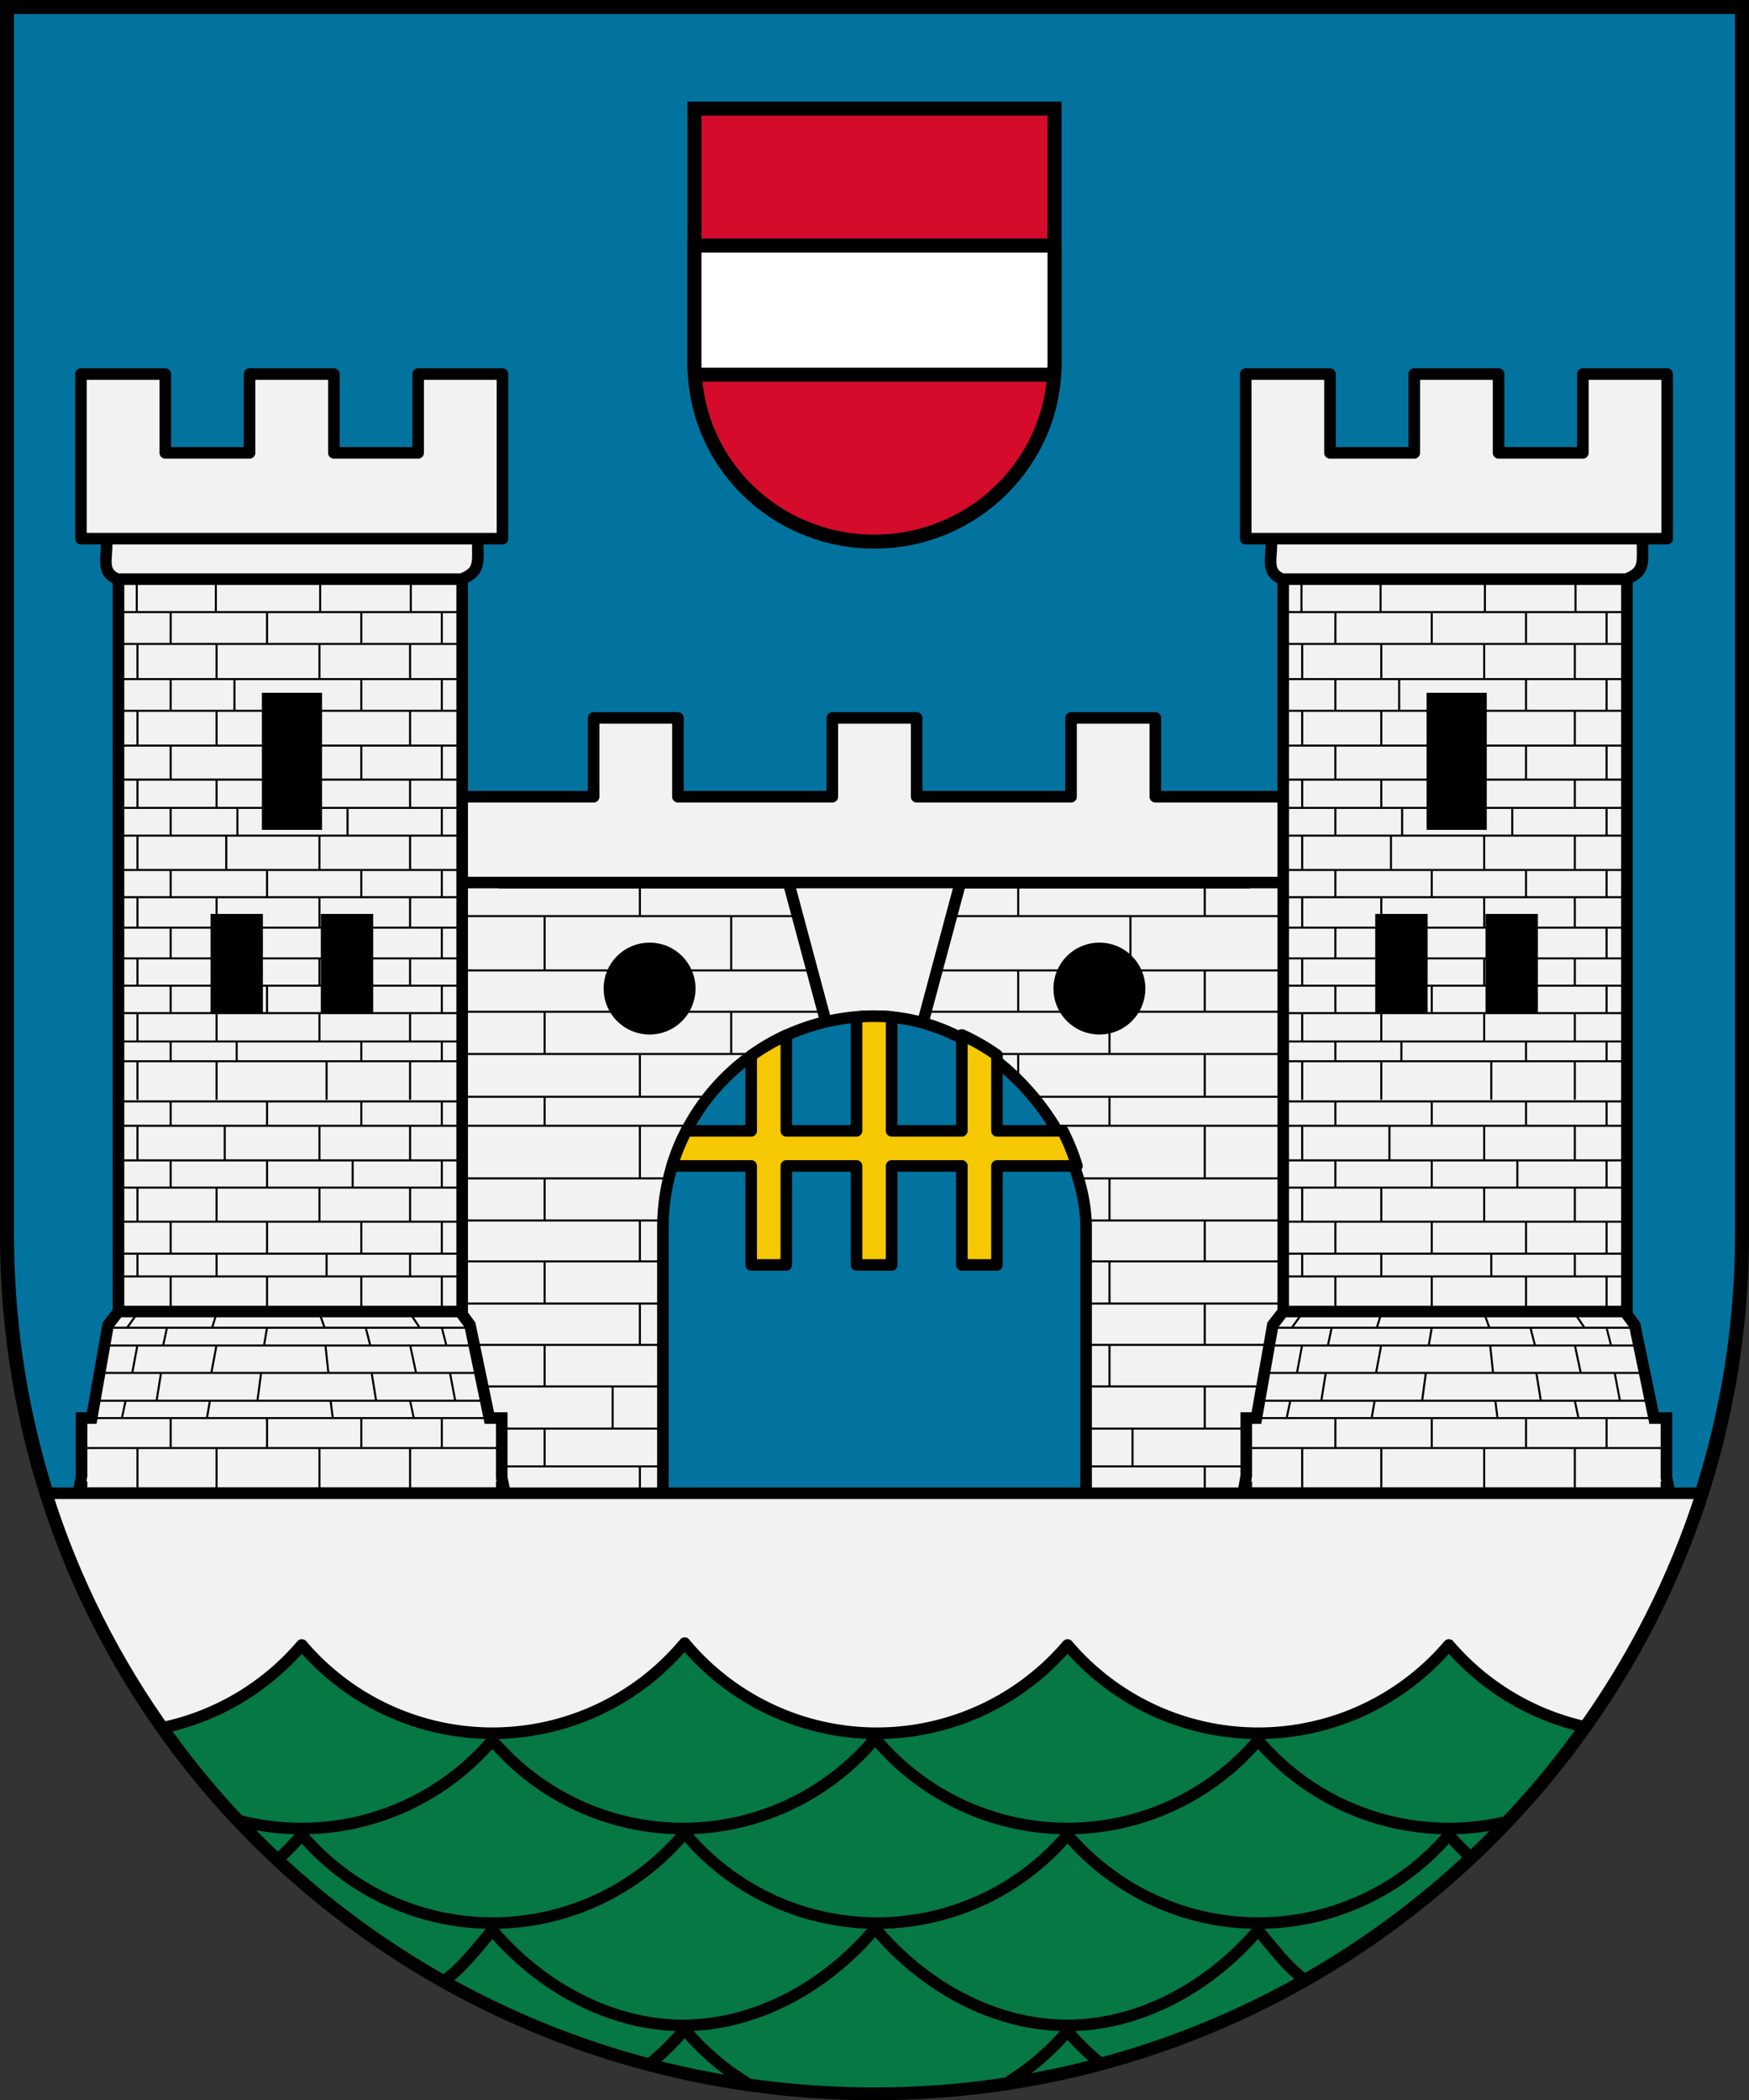 <?xml version="1.0" encoding="UTF-8"?>
<svg version="1.1" viewBox="0 0 498.88 598.91" xmlns="http://www.w3.org/2000/svg"><rect x="0" y="0" width="498.88" height="598.91" fill="#333333" stroke="none"/><defs><style type="text/css"/><style type="text/css">.str3 {stroke:#1F1A17;stroke-width:0.071}
    .str2 {stroke:#1F1A17;stroke-width:0.188}
    .str4 {stroke:#0093DD;stroke-width:0.188}
    .str1 {stroke:#1F1A17;stroke-width:0.188}
    .str0 {stroke:#1F1A17;stroke-width:0.189}
    .fil1 {fill:none}
    .fil0 {fill:white}
    .fil2 {fill:#1F1A17;fill-rule:nonzero}
    .fil4 {fill:#28166F;fill-rule:nonzero}
    .fil3 {fill:#DA251D;fill-rule:nonzero}</style><style type="text/css">.str2 {stroke:#1F1A17;stroke-width:0.076}
    .str0 {stroke:#0A0B0C;stroke-width:0.706}
    .str1 {stroke:#1F1A17;stroke-width:0.706}
    .fil3 {fill:none}
    .fil4 {fill:#0093DD}
    .fil0 {fill:#0A0B0C}
    .fil1 {fill:#DA251D}
    .fil2 {fill:white}</style><style type="text/css">.fil3 {fill:#00923F}
    .fil4 {fill:#0093DD}
    .fil0 {fill:#0A0B0C}
    .fil1 {fill:#8F5444}
    .fil2 {fill:#F8C300}</style></defs><g><path d="m2 2v349.88c0 137.58 111.58 245.03 247.44 245.03s247.44-109.4 247.44-245.03v-349.88z" fill="#02739f"/><rect x="96.116" y="238.29" width="306.64" height="210.14" rx="0" ry="0" fill="#f2f2f2" stroke="#000" stroke-linecap="round" stroke-linejoin="round" stroke-width="3.299"/><path d="m285.58 407.39h69.672m-69.672-12.026h74.84m-75.438 30.415h70.269m-69.971-7.611h69.971m-69.971-34.651h76.487m-79.476-11.785h83.071m-94.426-12.026h94.426m-223.09-106.66h214.32m-224.43 8.199h234.1m-234.1 15.494h234.1m-234.1 11.785h233.42m-233.42 12.035h233.2m-233.2 12.199h233.2m-233.2 8.283h233.2m-233.2 14.997h233.2m-233.2 12.004h233.2m-233.2 11.667h98.131m-98.131 12.026h88.868m-85.497 11.785h82.21m-79.513 11.847h79.214m-73.821 12.026h73.522m-73.522 10.778h74.12m-74.12 7.611h73.821m-62.099-137.26v12.035m0 11.931v8.453m0 15.095v12.004m0 11.667v12.026m0 11.785v11.847m0 12.026v10.778m0-156.93v15.494m53.216 11.785v12.035m0 11.931v8.453m0 15.095v12.004m0 11.667v12.026m0 11.785v11.847m0 12.026v10.778m0-156.93v15.494m-31.421 0v11.785m5.379 12.035v12.039m0 8.449v14.99m0 12.004v11.667m0 12.026v11.785m-7.769 11.847v12.026m7.769 10.778v7.611m0-172.74v8.199m53.216 15.494v11.785m0 12.035v12.039m0 8.449v14.99m0 12.004v8.145m0-103.14v8.199m80.733 27.279v12.035m0 11.931v8.453m0 15.095v12.004m0 11.667v12.026m0 11.785v11.847m6.574 12.026v10.778m-0.598-156.93v15.494m-59.193 11.785v12.035m0 11.931v8.453m0 15.095v12.004m0-86.797v15.494m80.39 0v11.785m0 12.035v12.039m0 8.449v14.99m0 12.004v11.667m0 12.026v11.785m0 11.847v12.026m0 10.778v7.611m0-172.74v8.199m-53.216 15.494v11.785m0 12.035v12.039m0 8.449v14.99m0 12.004v11.667m0 12.026v11.785m0 11.847v12.026m0 10.778v7.611m0-172.74v8.199" fill="#fff" fill-rule="evenodd" stroke="#000" stroke-width=".589"/></g><g stroke="#000"><path d="m275.96 244.16-12.684 47.336h-27.676l-12.684-47.336z" fill="#f2f2f2" stroke-width="3.299"/><path d="m101.24 204.73v46.943h296.4v-46.943h-24.045v22.473h-44.045v-22.473h-24.045v22.473h-44.043v-22.473h-24.045v22.473h-44.045v-22.473h-24.045v22.473h-44.043v-22.473z" fill="#f2f2f2" stroke-linecap="round" stroke-linejoin="round" stroke-width="3.299"/><g stroke-width="4"><path d="m2 2v349.88c0 137.58 111.58 245.03 247.44 245.03s247.44-109.4 247.44-245.03v-349.88z" fill="none"/><path d="m198.08 30.977v72.618c0 28.554 23.158 50.857 51.357 50.857 28.198 0 51.357-22.707 51.357-50.857v-72.618z" fill="#d50b2b"/><path d="m198.08 70.006v33.588c0 1.099 0.048 2.186 0.115 3.266h102.48c0.069-1.081 0.117-2.167 0.117-3.266v-33.588z" fill="#fff" stroke-linecap="round" stroke-linejoin="round"/></g></g><g transform="translate(-720.88 10.058)"><g stroke="#000"><path d="m1086.9 153.03v210.92l-2.965 3.821-4.678 26.555h-2.895v16.464l-0.567 3.226h0.567v1.751h119.85v-1.751h0.567l-0.567-2.723v-16.967h-3.532l-5.524-26.555-2.223-2.998v-211.75z" fill="#f2f2f2" stroke-width="3.299"/><path d="m1083.4 143.25h105.99c-0.164 6.79 1.179 9.564-4.649 11.852h-98.147c-5.199-2.207-2.505-6.448-3.196-11.852z" fill="#f2f2f2" stroke-width="3.299"/><path d="m1087.4 304.03h97.121m-97.532 6.956h97.942m-97.942 9.859h97.737m-97.737 7.761h97.737m-97.737 9.729h97.532m-97.532 9.117h98.148m-97.737 6.485h97.532m-97.532 10.508h97.532m-100.91 4.122h103.23m-104.29 5.075h105.56m-107.02 7.816h108.5m-109.78 7.937h111.68m-115.67 4.947h120.12m-119.3 8.528h119.5m-119.3 12.357h119.09m-104.03-50.781-2.958 4.122m2.958 4.898-1.479 7.928m-1.902 8.001-1.056 4.947m4.437 8.528v12.357m0-67.774v6.485m0-25.331v9.729m0-27.349v9.859m22.563 43.6-1.268 4.122m1.268 4.898-1.479 7.928m-0.422 8.001-0.845 4.947m2.747 8.528v12.357m0-67.774v6.485m0-25.331v9.729m2.323-27.349v9.859m-15.418 33.092v10.508m-1.056 4.122-1.056 4.97m-0.634 7.925-1.268 7.933m4.015 4.947v8.528m0-64.534v9.117m0-26.607v7.761m0-24.576v6.956m27.491 42.951v10.508m0 4.122-0.845 4.97m-0.845 7.925-1.056 7.933m2.747 4.947v8.528m0-64.534v9.117m0-26.607v7.761m0-24.576v6.956m40.8 53.459 2.747 4.122m-2.747 4.898 1.69 7.928m-1.69 8.001 1.056 4.947m-1.056 8.528v12.357m0-67.774v6.485m0-25.331v9.729m0-27.349v9.859m-25.848 43.6 1.479 4.122m0.211 4.898 0.845 7.928m0.634 8.001 0.634 4.947m-3.803 8.528v12.357m2.033-67.774v6.485m-2.033-25.331v9.729m0-27.349v9.859m34.906 33.092v10.508m0 4.122 1.268 4.97m1.056 7.925 1.496 7.933m-3.82 4.947v8.528m0-64.534v9.117m0-26.607v7.761m0-24.576v6.956m-22.974 42.951v10.508m1.268 4.122 1.268 4.97m0.423 7.925 1.268 7.933m-4.226 4.947v8.528m0-64.534v9.117m-2.468-26.607v7.761m2.468-24.576v6.956m-69.168-24.063h97.737m-98.272-131.9h99.099m-99.099 9.473h98.677m-98.233 9.075h97.905m-97.814 10.029h97.532m-97.532 9.04h97.737m-97.737 9.919h97.532m-97.532 9.701h97.737m-97.737 8.057h97.942m-97.737 7.919h97.942m-98.148 9.787h98.148m-98.558 7.767h98.558m-98.148 8.685h97.737m-97.943 8.77h98.353m-98.353 7.787h98.353m-98.353 7.822h98.148m-92.823-124.01v9.585m0.205 9.14v10.029m0 9.04v9.919m0 9.701v8.057m0 7.919v9.787m0 7.767v8.685m0 8.77v7.787m0 7.822v8.072m0 5.477v11.15m22.358-148.71v9.585m0.205 9.14v10.029m0 9.04v9.919m0 9.701v8.057m2.759 7.919v9.787m-2.759 7.767v8.685m0 8.77v7.787m0 7.822v8.072m0 5.477v11.15m-13.084-139.05-0.011 9.071m0 10.029v9.04m0 9.919v9.701m0 8.057v7.919m0 9.787v7.767m0 8.685v8.77m0 7.787v7.822m0 8.072v5.477m27.491-127.9v9.071m-9.297 10.029v9.04m9.297 9.919v9.701m-8.452 8.057v7.919m8.452 9.787v7.767m-7.935 8.685v8.77m7.935 7.787v7.822m-8.663 8.072v5.477m49.669-137.56v9.585m-0.205 9.14v10.029m0 9.04v9.919m0 9.701v8.057m0 7.919v9.787m0 7.767v8.685m0 8.77v7.787m0 7.822v8.072m0 5.477v11.15m-25.643-148.71v9.585m-0.205 9.14v10.029m0 9.04v9.919m0 9.701v8.057m0 7.919v9.787m0 7.767v8.685m0 8.77v7.787m0 7.822v8.072m2.033 5.477v11.15m32.873-139.05v9.071m0 10.029v9.04m0 9.919v9.701m0 8.057v7.919m0 9.787v7.767m0 8.685v8.77m0 7.787v7.822m0 8.072v5.477m-22.974-127.9v9.071m0 10.029v9.04m0 9.919v9.701m-3.92 8.057v7.919m3.92 9.787v7.767m0 8.685v8.77m0 7.787v7.822m0 8.072v5.477m-68.963 0.181h97.532" fill="#fff" fill-rule="evenodd" stroke-width=".589"/></g><rect x="1127.8" y="187.5" width="17.161" height="39.089"/><g transform="translate(750.51 -5.085)"><rect x="394.1" y="255.65" width="14.936" height="28.284"/><rect x="362.64" y="255.65" width="14.936" height="28.284"/></g><path d="m1076.2 96.609v46.943h120.22v-46.943h-24.045v22.473h-24.045v-22.473h-24.045v22.473h-24.043v-22.473z" fill="#f2f2f2" stroke="#000" stroke-linecap="round" stroke-linejoin="round" stroke-width="3.299"/></g><g transform="translate(-1053.1 10.058)"><g stroke="#000"><path d="m1086.9 153.03v210.92l-2.965 3.821-4.678 26.555h-2.895v16.464l-0.567 3.226h0.567v1.751h119.85v-1.751h0.567l-0.567-2.723v-16.967h-3.532l-5.524-26.555-2.223-2.998v-211.75z" fill="#f2f2f2" stroke-width="3.299"/><path d="m1083.4 143.25h105.99c-0.164 6.79 1.179 9.564-4.649 11.852h-98.147c-5.199-2.207-2.505-6.448-3.196-11.852z" fill="#f2f2f2" stroke-width="3.299"/><path d="m1087.4 304.03h97.121m-97.532 6.956h97.942m-97.942 9.859h97.737m-97.737 7.761h97.737m-97.737 9.729h97.532m-97.532 9.117h98.148m-97.737 6.485h97.532m-97.532 10.508h97.532m-100.91 4.122h103.23m-104.29 5.075h105.56m-107.02 7.816h108.5m-109.78 7.937h111.68m-115.67 4.947h120.12m-119.3 8.528h119.5m-119.3 12.357h119.09m-104.03-50.781-2.958 4.122m2.958 4.898-1.479 7.928m-1.902 8.001-1.056 4.947m4.437 8.528v12.357m0-67.774v6.485m0-25.331v9.729m0-27.349v9.859m22.563 43.6-1.268 4.122m1.268 4.898-1.479 7.928m-0.422 8.001-0.845 4.947m2.747 8.528v12.357m0-67.774v6.485m0-25.331v9.729m2.323-27.349v9.859m-15.418 33.092v10.508m-1.056 4.122-1.056 4.97m-0.634 7.925-1.268 7.933m4.015 4.947v8.528m0-64.534v9.117m0-26.607v7.761m0-24.576v6.956m27.491 42.951v10.508m0 4.122-0.845 4.97m-0.845 7.925-1.056 7.933m2.747 4.947v8.528m0-64.534v9.117m0-26.607v7.761m0-24.576v6.956m40.8 53.459 2.747 4.122m-2.747 4.898 1.69 7.928m-1.69 8.001 1.056 4.947m-1.056 8.528v12.357m0-67.774v6.485m0-25.331v9.729m0-27.349v9.859m-25.848 43.6 1.479 4.122m0.211 4.898 0.845 7.928m0.634 8.001 0.634 4.947m-3.803 8.528v12.357m2.033-67.774v6.485m-2.033-25.331v9.729m0-27.349v9.859m34.906 33.092v10.508m0 4.122 1.268 4.97m1.056 7.925 1.496 7.933m-3.82 4.947v8.528m0-64.534v9.117m0-26.607v7.761m0-24.576v6.956m-22.974 42.951v10.508m1.268 4.122 1.268 4.97m0.423 7.925 1.268 7.933m-4.226 4.947v8.528m0-64.534v9.117m-2.468-26.607v7.761m2.468-24.576v6.956m-69.168-24.063h97.737m-98.272-131.9h99.099m-99.099 9.473h98.677m-98.233 9.075h97.905m-97.814 10.029h97.532m-97.532 9.04h97.737m-97.737 9.919h97.532m-97.532 9.701h97.737m-97.737 8.057h97.942m-97.737 7.919h97.942m-98.148 9.787h98.148m-98.558 7.767h98.558m-98.148 8.685h97.737m-97.943 8.77h98.353m-98.353 7.787h98.353m-98.353 7.822h98.148m-92.823-124.01v9.585m0.205 9.14v10.029m0 9.04v9.919m0 9.701v8.057m0 7.919v9.787m0 7.767v8.685m0 8.77v7.787m0 7.822v8.072m0 5.477v11.15m22.358-148.71v9.585m0.205 9.14v10.029m0 9.04v9.919m0 9.701v8.057m2.759 7.919v9.787m-2.759 7.767v8.685m0 8.77v7.787m0 7.822v8.072m0 5.477v11.15m-13.084-139.05-0.011 9.071m0 10.029v9.04m0 9.919v9.701m0 8.057v7.919m0 9.787v7.767m0 8.685v8.77m0 7.787v7.822m0 8.072v5.477m27.491-127.9v9.071m-9.297 10.029v9.04m9.297 9.919v9.701m-8.452 8.057v7.919m8.452 9.787v7.767m-7.935 8.685v8.77m7.935 7.787v7.822m-8.663 8.072v5.477m49.669-137.56v9.585m-0.205 9.14v10.029m0 9.04v9.919m0 9.701v8.057m0 7.919v9.787m0 7.767v8.685m0 8.77v7.787m0 7.822v8.072m0 5.477v11.15m-25.643-148.71v9.585m-0.205 9.14v10.029m0 9.04v9.919m0 9.701v8.057m0 7.919v9.787m0 7.767v8.685m0 8.77v7.787m0 7.822v8.072m2.033 5.477v11.15m32.873-139.05v9.071m0 10.029v9.04m0 9.919v9.701m0 8.057v7.919m0 9.787v7.767m0 8.685v8.77m0 7.787v7.822m0 8.072v5.477m-22.974-127.9v9.071m0 10.029v9.04m0 9.919v9.701m-3.92 8.057v7.919m3.92 9.787v7.767m0 8.685v8.77m0 7.787v7.822m0 8.072v5.477m-68.963 0.181h97.532" fill="#fff" fill-rule="evenodd" stroke-width=".589"/></g><rect x="1127.8" y="187.5" width="17.161" height="39.089"/><g transform="translate(750.51 -5.085)"><rect x="394.1" y="255.65" width="14.936" height="28.284"/><rect x="362.64" y="255.65" width="14.936" height="28.284"/></g><path d="m1076.2 96.609v46.943h120.22v-46.943h-24.045v22.473h-24.045v-22.473h-24.045v22.473h-24.043v-22.473z" fill="#f2f2f2" stroke="#000" stroke-linecap="round" stroke-linejoin="round" stroke-width="3.299"/></g><path d="m34.641 374.01h97.19" fill="none" stroke="#000" stroke-width="3.299"/><path d="m366.87 374.01h97.19" fill="none" stroke="#000" stroke-width="3.299"/><g stroke="#000" stroke-linecap="round" stroke-linejoin="round" stroke-width="3.299"><rect x="189.08" y="289.78" width="120.72" height="237.3" rx="60.358" ry="60.358" fill="#02739f"/><circle cx="185.28" cy="281.91" r="11.461"/><circle cx="313.59" cy="281.91" r="11.461"/><path d="m13.277 425.83c31.583 100.26 125.87 171.08 236.16 171.08 110.02 0 204.11-71.754 235.92-171.08z" fill="#f2f2f2"/><path d="m195.29 468.57a71.46 71.46 0 0 1-54.863 25.697 71.46 71.46 0 0 1-54.338-25.174 71.46 71.46 0 0 1-39.629 23.594c44.859 63.45 119.31 104.22 202.98 104.22 83.412 0 157.65-41.249 202.55-104.48a71.46 71.46 0 0 1-38.721-23.334 71.46 71.46 0 0 1-54.422 25.176 71.46 71.46 0 0 1-54.34-25.174 71.46 71.46 0 0 1-54.424 25.174 71.46 71.46 0 0 1-54.799-25.697z" fill="#057843"/><path d="m249.44 289.78c-1.729 0-3.435 0.089-5.127 0.23v32.463h-20.031v-27.234c-3.537 1.616-6.887 3.562-10.014 5.801v21.434h-18.51c-1.638 3.184-3.011 6.529-4.068 10.016h22.578v28.229h10.014v-28.229h20.031v28.229h10.016v-28.229h20.029v28.229h10.016v-28.229h22.816c-1.058-3.486-2.43-6.831-4.068-10.016h-18.748v-21.602c-3.13-2.218-6.48-4.145-10.016-5.742v27.344h-20.029v-32.48c-1.614-0.128-3.24-0.213-4.889-0.213z" fill="#f5c801"/></g><g fill="none" stroke="#000" stroke-linecap="round" stroke-linejoin="round" stroke-width="3.299"><path d="m68.255 519.22c5.674 1.45 11.62 2.221 17.746 2.221 20.955-6e-3 40.851-9.209 54.424-25.174 13.553 15.942 33.413 25.143 54.338 25.174 21.194-6e-3 41.291-9.42 54.863-25.697 13.558 16.26 33.628 25.672 54.799 25.697 20.955-6e-3 40.851-9.209 54.424-25.174 13.554 15.943 33.414 25.143 54.34 25.174 5.302-2e-3 10.536-0.592 15.616-1.732"/><path d="m79.385 530.12c2.371-2.129 4.611-4.427 6.701-6.886 13.553 15.942 33.413 25.143 54.338 25.174 21.194-6e-3 41.291-9.42 54.863-25.697 13.558 16.26 33.628 25.672 54.799 25.697 20.955-6e-3 40.851-9.209 54.424-25.174 13.554 15.943 33.414 25.143 54.34 25.174 20.954-7e-3 40.85-9.211 54.422-25.176 1.942 2.285 4.014 4.431 6.2 6.432"/><path d="m126.61 564.91c5.081-3.511 9.733-9.7 13.814-14.5 13.553 15.942 33.413 27.143 54.338 27.174 21.194-6e-3 41.291-11.42 54.863-27.697 13.558 16.26 33.628 27.672 54.799 27.697 20.955-6e-3 40.851-11.209 54.424-27.174 3.895 4.581 8.311 10.606 13.123 14.016"/><path d="m287.98 593.51c6.144-3.845 11.73-8.643 16.526-14.285 2.926 3.442 6.147 6.57 9.608 9.359"/><path d="m185.46 588.41c3.554-2.886 6.85-6.131 9.832-9.707 4.972 5.963 10.82 11.005 17.276 15.001"/></g></svg>
